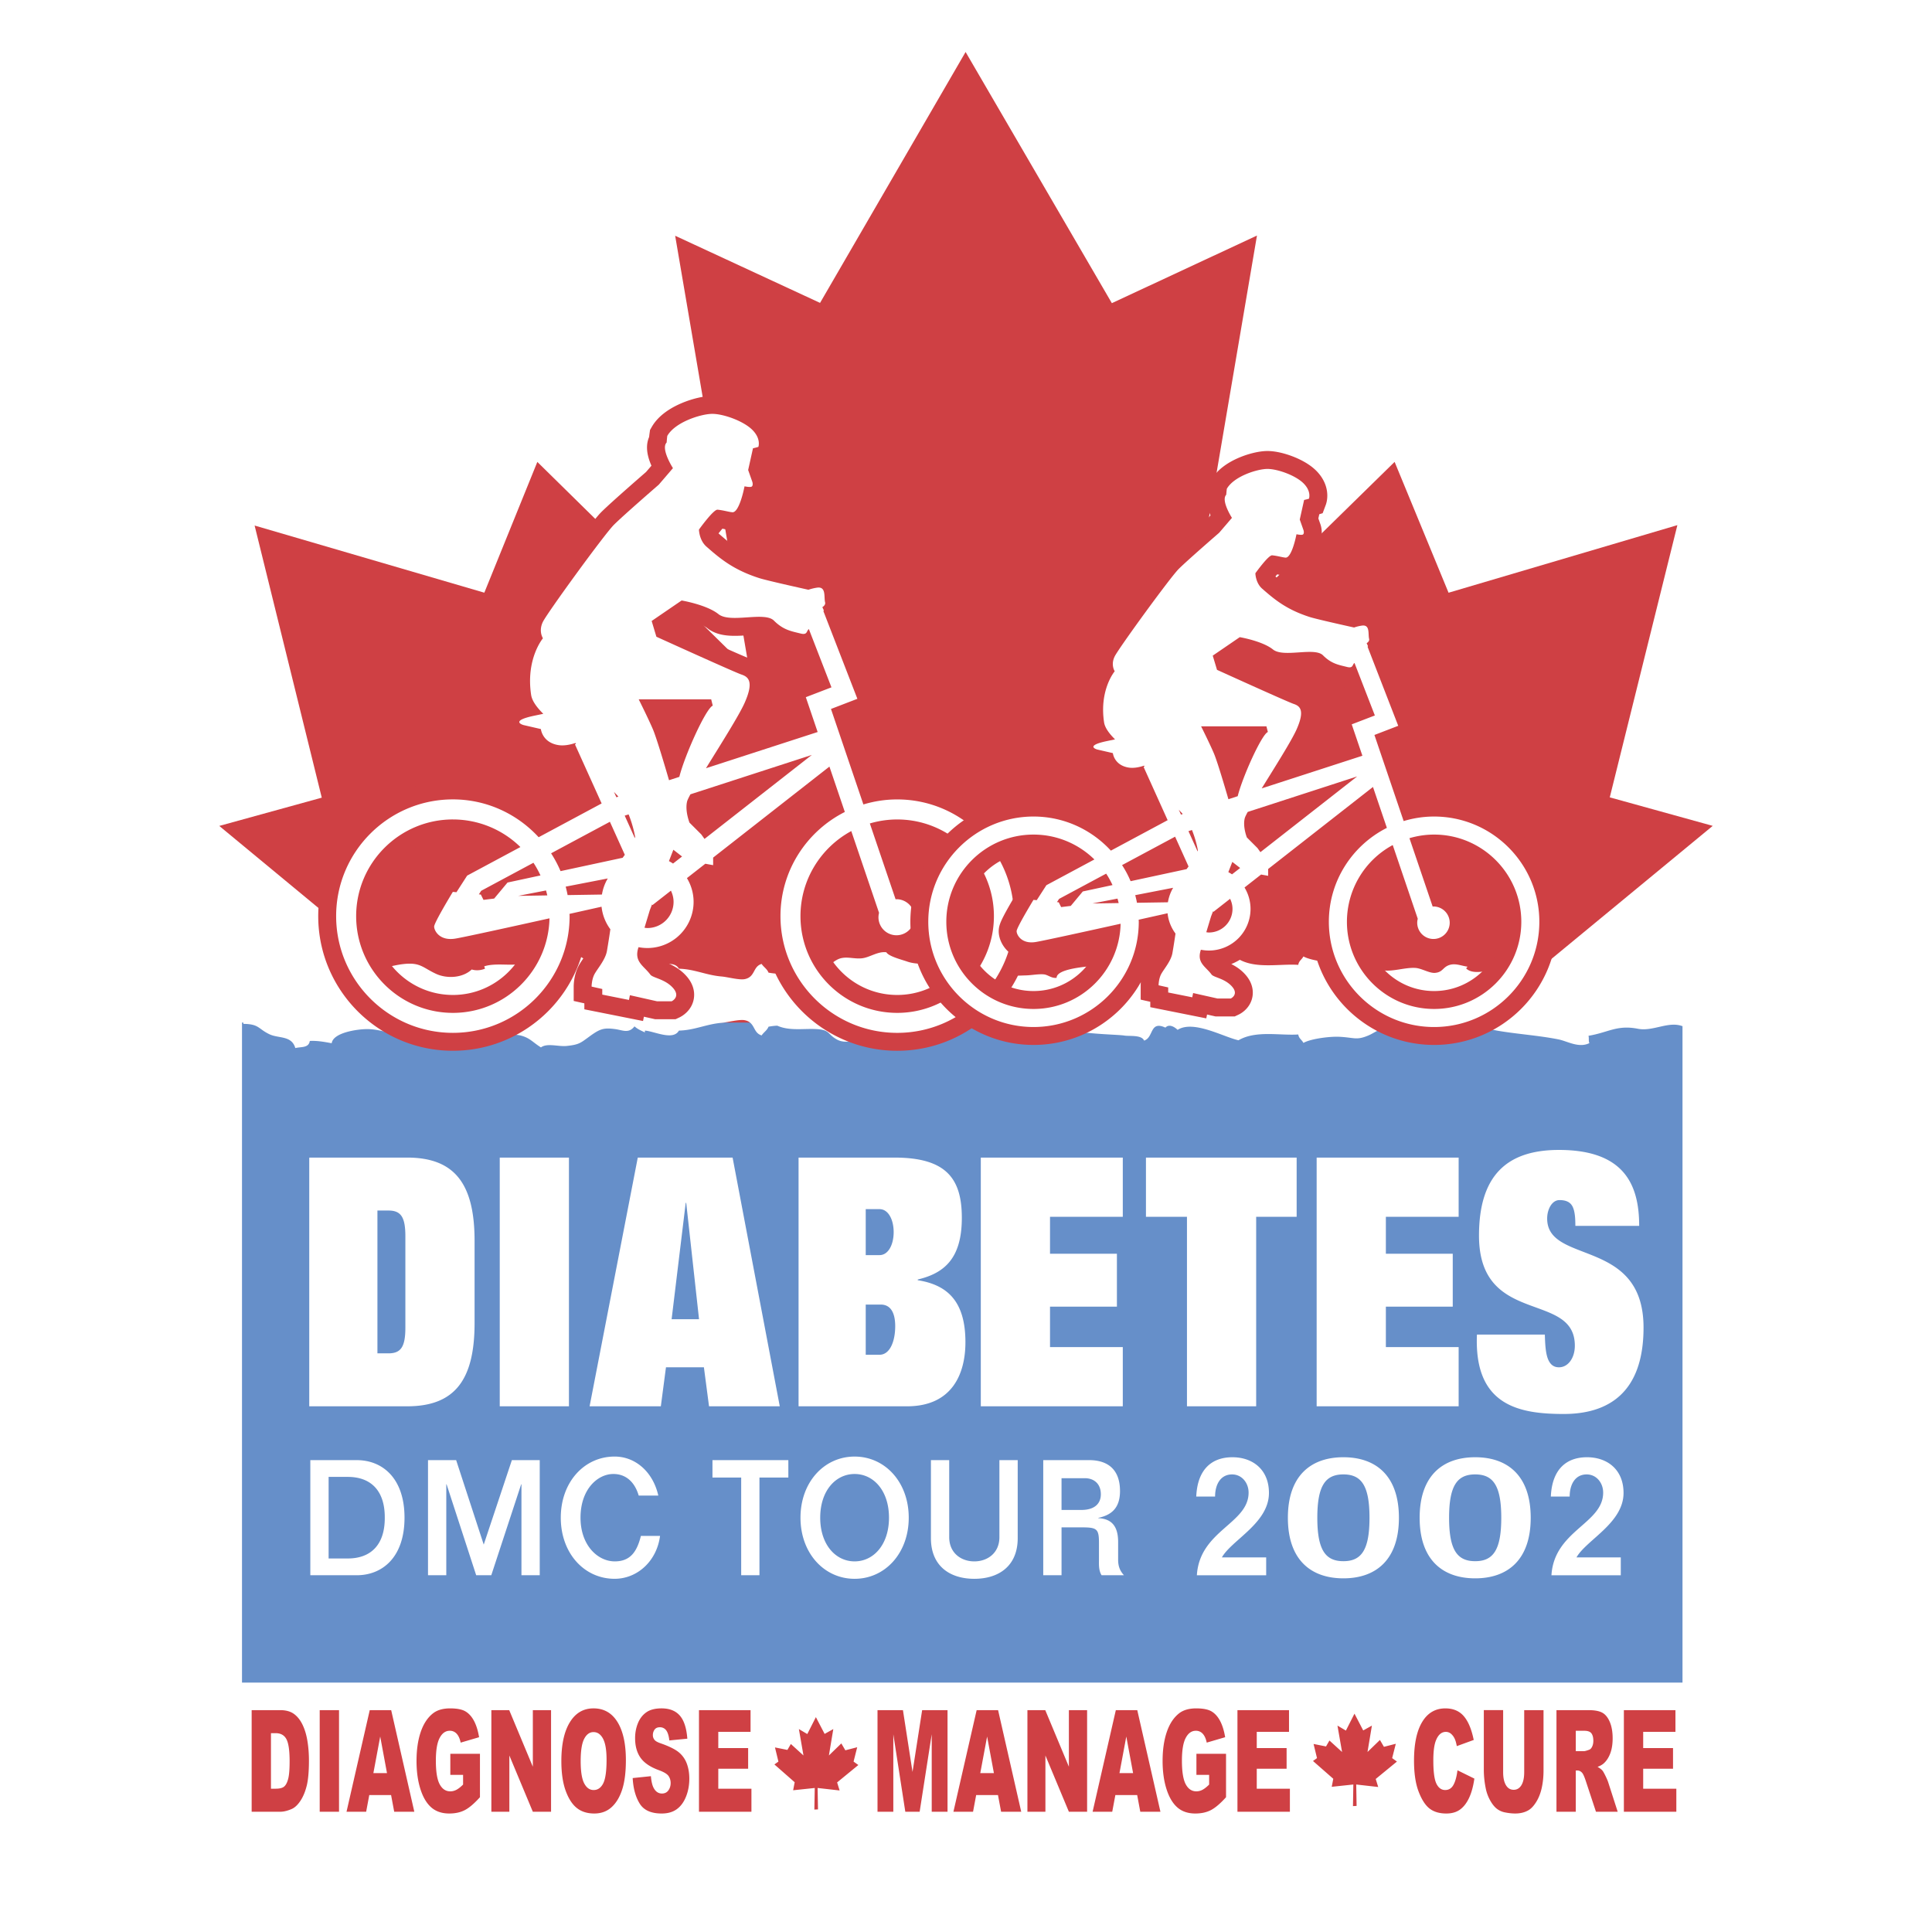 <svg xmlns="http://www.w3.org/2000/svg" width="2500" height="2500" viewBox="0 0 192.756 192.756"><path fill-rule="evenodd" clip-rule="evenodd" fill="#fff" d="M0 0h192.756v192.756H0V0z"/><path fill-rule="evenodd" clip-rule="evenodd" fill="#cf4044" d="M60.663 114.488L21.877 82.403l10.226-2.82-6.7-27.15 22.918 6.699 5.289-13.046 21.154 20.803-7.403-43.368 14.456 6.699L96.338 5.186l14.592 25.06 14.478-6.745-7.363 43.245 21.096-20.663 5.382 13.053 22.829-6.743-6.745 27.159 10.272 2.845-38.852 32.048-71.364.043z"/><path fill-rule="evenodd" clip-rule="evenodd" fill="#668fc9" d="M167.863 167.873H24.145V102.02h143.718v65.853z"/><path d="M37.656 120.775h1.1c1.252 0 1.688.66 1.688 2.572v9.105c0 1.912-.435 2.572-1.688 2.572h-1.1v-14.249zm-6.802 19.532h9.769c4.756 0 6.725-2.641 6.725-8.305v-8.203c0-5.666-1.969-8.307-6.725-8.307H30.88l-.026.035v24.78zM49.86 115.492h6.904v24.815H49.86v-24.815zM68.413 120.012h.051l1.279 11.607h-2.736l1.406-11.607zm-9.589 20.295h7.108l.512-3.891h3.785l.511 3.891h7.058l-4.706-24.814h-9.461l-4.807 24.814zM86.374 130.158h1.509c.844 0 1.432.627 1.432 2.156s-.537 2.85-1.56 2.85h-1.381v-5.006zm-6.7 10.149H90.49c4.526 0 5.831-3.266 5.831-6.395 0-4.24-1.944-5.734-4.757-6.186v-.07c2.634-.625 4.398-2.084 4.398-6.152 0-3.926-1.56-6.012-6.725-6.012h-9.564v24.815h.001zm6.7-19.67h1.381c.869 0 1.406 1.043 1.406 2.293 0 1.252-.538 2.293-1.406 2.293h-1.381v-4.586zM97.855 115.492h14.166v5.908h-7.261v3.684h6.674v5.283h-6.674v4.033h7.261v5.907H97.855v-24.815zM114.332 115.492h15.035v5.908h-4.039v18.907h-6.904V121.4h-4.092v-5.908zM131.363 115.492h14.166v5.908h-7.261v3.684h6.673v5.283h-6.673v4.033h7.261v5.907h-14.166v-24.815zM157.174 122.305c0-.801-.051-1.426-.256-1.877s-.613-.695-1.33-.695c-.74 0-1.227.904-1.227 1.842 0 4.623 9.615 1.877 9.615 10.879 0 6.568-3.58 8.619-7.953 8.619-4.424 0-8.975-.799-8.668-7.924h6.775c.025.973.076 1.771.281 2.363.205.557.537.904 1.125.904.922 0 1.586-.939 1.586-2.156 0-5.49-9.562-1.91-9.562-10.982 0-5.977 2.76-8.549 7.977-8.549 6.547 0 8.004 3.51 8.004 7.576h-6.367zM32.786 147.35h1.911c2.331 0 3.707 1.4 3.692 4.07.015 2.67-1.361 4.07-3.692 4.07h-1.911v-8.14zm-1.825 9.812h4.633c2.534 0 4.764-1.768 4.764-5.742s-2.23-5.742-4.764-5.742h-4.633v11.484zM52.025 148.09h-.028l-2.982 9.072h-1.506l-2.953-9.072h-.03v9.072h-1.824v-11.484h2.808l2.752 8.427 2.808-8.427h2.78v11.484h-1.825v-9.072zM63.725 149.217c-.421-1.432-1.347-2.172-2.563-2.156-1.535.016-3.244 1.512-3.244 4.359 0 2.75 1.709 4.359 3.418 4.359 1.505 0 2.2-.9 2.606-2.541h1.911c-.334 2.541-2.288 4.279-4.532 4.279-3.041 0-5.372-2.559-5.372-6.098s2.331-6.098 5.372-6.098c2.1 0 3.837 1.561 4.358 3.895h-1.954v.001zM71.082 145.678h7.571v1.736h-2.882v9.748h-1.823v-9.748h-2.866v-1.736zM88.695 151.42c0 2.686-1.534 4.359-3.43 4.359-1.897 0-3.432-1.674-3.432-4.359 0-2.688 1.535-4.359 3.432-4.359 1.896 0 3.43 1.671 3.43 4.359zm1.97 0c0-3.539-2.36-6.098-5.4-6.098-3.042 0-5.4 2.559-5.4 6.098s2.358 6.098 5.4 6.098c3.04 0 5.4-2.559 5.4-6.098zM94.703 145.678v7.688c0 1.578 1.188 2.414 2.504 2.414 1.318 0 2.504-.836 2.504-2.414v-7.688h1.826v7.785c0 2.799-1.912 4.055-4.33 4.055s-4.329-1.256-4.329-4.055v-7.785h1.825zM105.91 147.479h2.316c.928 0 1.605.562 1.605 1.607 0 .951-.65 1.561-1.938 1.561h-1.984v-3.168h.001zm0 9.683v-4.777h1.939c1.666 0 1.811.129 1.795 1.785v1.48c0 .387-.043 1.029.262 1.512h2.23c-.406-.449-.58-.9-.58-1.559v-1.754c0-1.48-.564-2.316-1.971-2.381v-.033c1.289-.273 2.158-.965 2.158-2.67 0-2.221-1.287-3.088-3.084-3.088h-4.574v11.484h1.825v.001zM119.35 149.309c.123-2.773 1.604-3.92 3.605-3.92 2.031 0 3.648 1.232 3.648 3.561 0 3.012-3.711 4.688-4.697 6.434h4.42v1.779h-6.914c.275-4.482 5.16-5.133 5.16-8.248 0-.957-.662-1.812-1.648-1.812-1.154 0-1.695 1.008-1.695 2.207h-1.879v-.001zM134.031 147.102c1.781 0 2.604 1.094 2.604 4.328s-.822 4.33-2.604 4.33c-1.779 0-2.602-1.096-2.602-4.33s.823-4.328 2.602-4.328zm-5.539 4.328c0 4.193 2.291 6.041 5.539 6.041s5.539-1.848 5.539-6.041-2.291-6.041-5.539-6.041-5.539 1.847-5.539 6.041zM147.18 147.102c1.779 0 2.602 1.094 2.602 4.328s-.822 4.33-2.602 4.33c-1.781 0-2.604-1.096-2.604-4.33s.822-4.328 2.604-4.328zm-5.541 4.328c0 4.193 2.291 6.041 5.541 6.041 3.248 0 5.539-1.848 5.539-6.041s-2.291-6.041-5.539-6.041c-3.25 0-5.541 1.847-5.541 6.041zM154.727 149.309c.125-2.773 1.602-3.92 3.604-3.92 2.035 0 3.65 1.232 3.65 3.561 0 3.012-3.711 4.688-4.697 6.434h4.422v1.779h-6.918c.279-4.482 5.16-5.133 5.16-8.248 0-.957-.66-1.812-1.646-1.812-1.154 0-1.695 1.008-1.695 2.207h-1.88v-.001zM24.281 102.152c1.584.016 1.455.486 2.596 1.033.926.443 2.218.102 2.587 1.381.592-.145 1.336.008 1.445-.711.729-.041 1.464.094 2.184.229.145-1.068 2.571-1.41 3.54-1.41 1.225 0 2.372.486 3.673.623 1.646.172 1.87-.367 3.198-.984 1.048-.486 2.63-.441 3.56.436.42-.129.894-.098 1.319.076-.002.061-.071.227-.071.238 1.151.373 2.716.008 3.678.262.893.236 1.162.668 1.981 1.174.626-.461 1.747-.057 2.563-.143 1.224-.129 1.374-.287 2.227-.91 1.081-.791 1.439-.926 2.597-.775.77.102 1.363.479 1.947-.271.335.301.653.416 1.044.609a.277.277 0 0 1 .006-.186c.943.07 2.8 1.029 3.381 0 1.554-.035 2.714-.645 4.257-.775.624-.051 1.771-.375 2.325-.258 1.053.225.778 1.242 1.668 1.514.224-.332.55-.506.688-.869.2-.043.724-.111.889-.098 1.185.529 2.581.271 3.865.334 1.4.068 1.097.504 2.075 1.043.798.439 1.609.057 2.491.15.784.084 1.577.715 2.438.6.222-.406 1.54-.736 2.065-.92 1.042-.367 2.027-.131 3.119-.355.647-.133 1.303-.812 1.97-.877.77-.074 1.703.492 2.3-.01.047.174.273.393.318.58.828-.438 1.277.275 2.158.158-.127-1.088 1.215-.896 1.955-.883.6.01 1.262.152 1.824.104.412-.037.766-.412 1.277-.346-.01 1.283 5.787 1.244 6.764 1.404.498.082 1.727-.092 1.963.502.979-.297.535-2.027 2.129-1.295.332-.361.822-.15 1.217.223 1.58-1.012 4.59.719 6.074 1.039 1.727-1.008 4.104-.455 5.963-.578.062.41.354.523.514.84.787-.432 2.641-.65 3.545-.611 1.547.068 1.725.391 2.973-.146.486-.209.889-.549 1.406-.627 1.02-.154 2.225.305 3.256.236.619-.041 1.379-.533 1.939-.492.793.059.773.562 1.428.779.609.205 1.145-.059 1.807-.158 0-.102-.119-.092-.1-.197.734-.68 2.299-.145 3.057-.01 1.934.342 4.16.48 6.154.881.857.172 2.018.893 3.066.367-.104-.232-.021-.523-.092-.73 2-.332 2.832-1.111 4.934-.701 1.531.297 3.07-.814 4.492-.24.234-1.346-.414-2.785-.369-4.135H24.086l.195 3.886z" fill-rule="evenodd" clip-rule="evenodd" fill="#fff"/><path d="M24.281 97.322c1.584-.018 1.455-.486 2.596-1.033.926-.444 2.218-.102 2.587-1.381.592.145 1.336-.008 1.445.71.729.041 1.464-.094 2.184-.228.145 1.069 2.571 1.409 3.54 1.411 1.225 0 2.372-.486 3.673-.623 1.646-.172 1.87.367 3.198.982 1.048.488 2.63.441 3.56-.434.42.129.894.096 1.319-.078-.002-.059-.071-.227-.071-.236 1.151-.373 2.716-.009 3.678-.264.893-.236 1.162-.666 1.981-1.173.626.461 1.747.056 2.563.143 1.224.129 1.374.287 2.227.911 1.081.791 1.439.926 2.597.773.77-.1 1.363-.478 1.947.273.335-.301.653-.416 1.044-.61a.28.28 0 0 0 .006.187c.943-.07 2.8-1.031 3.381-.002 1.554.037 2.714.646 4.257.775.624.053 1.771.377 2.325.26 1.053-.225.778-1.244 1.668-1.514.224.331.55.504.688.869.2.041.724.111.889.098 1.185-.53 2.581-.273 3.865-.336 1.4-.066 1.097-.502 2.075-1.042.798-.44 1.609-.056 2.491-.15.784-.083 1.577-.714 2.438-.6.222.407 1.54.736 2.065.92 1.042.367 2.027.131 3.119.354.647.132 1.303.813 1.97.878.77.072 1.703-.492 2.3.008.047-.172.273-.391.318-.578.828.438 1.277-.275 2.158-.159-.127 1.089 1.215.897 1.955.884.6-.01 1.262-.154 1.824-.104.412.037.766.412 1.277.346-.01-1.283 5.787-1.244 6.764-1.405.498-.081 1.727.091 1.963-.502.979.297.535 2.028 2.129 1.296.332.359.822.15 1.217-.223 1.58 1.012 4.59-.719 6.074-1.039 1.727 1.007 4.104.453 5.963.578.062-.41.354-.524.514-.839.787.43 2.641.649 3.545.609 1.547-.067 1.725-.39 2.973.148.486.209.889.547 1.406.627 1.02.154 2.225-.305 3.256-.237.619.042 1.379.534 1.939.493.793-.059.773-.562 1.428-.78.609-.204 1.145.059 1.807.157 0 .104-.119.094-.1.199.734.678 2.299.143 3.057.01 1.934-.342 4.16-.48 6.154-.882.857-.172 2.018-.892 3.066-.366-.104.231-.021.522-.092.729 2 .334 2.832 1.113 4.934.703 1.531-.299 3.07.814 4.492.24.234 1.346-.414 2.785-.369 4.135H24.086l.195-3.888z" fill-rule="evenodd" clip-rule="evenodd" fill="#fff"/><path d="M89.513 79.759c-1.173 0-2.304.178-3.372.502l-3.234-9.528 2.634-1.013-3.391-8.747.046-.069-.149-.328c.188-.124.322-.284.273-.481-.134-.532.133-1.598-.798-1.465a4.704 4.704 0 0 0-.865.211c-.76-.168-4.181-.928-4.916-1.165-2.582-.83-3.908-1.954-5.255-3.136-.738-.645-.751-1.703-.751-1.703s1.446-2.025 1.856-1.985c.622.062 1.115.227 1.479.255.662.053 1.146-2.279 1.146-2.279l.067-.308s.613.135.736.012c.143-.142.044-.451.044-.451l-.419-1.186.481-2.169c.294-.064.537-.14.537-.14s.299-.798-.599-1.697c-.899-.898-2.896-1.598-3.994-1.598-1.097 0-3.693.799-4.493 2.196-.029.212-.05.441-.064.66l-.035.04c-.532.663.663 2.519.663 2.519l-1.414 1.65s-3.538 3.065-4.48 4.008c-.944.944-6.603 8.724-7.076 9.667-.471.943 0 1.651 0 1.651s-1.728 2.043-1.177 5.659c.094.615.607 1.282 1.212 1.876l-.908.191c-2.528.533-1.063.932-1.063.932l1.73.399s.132 1.332 1.73 1.597c.545.09 1.15-.022 1.713-.207.023.028.044.056.068.084l-.113.051 2.663 5.896-6.284 3.37c-2.13-2.313-5.173-3.774-8.558-3.774-6.422 0-11.646 5.224-11.646 11.646 0 6.421 5.225 11.646 11.646 11.646S56.83 97.826 56.83 91.405c0-.077-.011-.151-.011-.227l3.198-.715a4.58 4.58 0 0 0 .879 2.25c-.108.75-.224 1.478-.341 2.161-.156.907-.999 1.83-1.265 2.361-.266.533-.266 1.199-.266 1.199l1.064.238v.561l2.663.531.094-.473 2.701.607h1.465s.933-.434.133-1.332c-.798-.898-2.014-.992-2.263-1.332-.632-.865-1.64-1.264-1.199-2.662l.023-.073a4.61 4.61 0 0 0 5.495-4.516c0-.869-.246-1.678-.665-2.373l1.833-1.435.782.143v-.755l11.602-9.08 1.537 4.527c-3.802 1.919-6.421 5.851-6.421 10.393 0 6.421 5.225 11.646 11.646 11.646 6.42 0 11.646-5.225 11.646-11.646-.002-6.42-5.227-11.644-11.647-11.644zm-29.457 9.49l-3.425.054c-.053-.286-.12-.565-.192-.844l4.198-.815a4.55 4.55 0 0 0-.581 1.605zm-6.834-3.171c.267.401.497.826.703 1.265l-3.289.708-1.332 1.598-1.065.132-.265-.532-.196-.018c.106-.165.188-.294.229-.355.182-.099 2.53-1.358 5.215-2.798zm-1.521 3.303l2.775-.54c.045.164.091.327.128.494l-2.903.046zm11.666-5.891l-.024.137-1.016-2.25.389-.125c.47 1.157.651 2.238.651 2.238zm3.373 2.423l.442-1.133.867.674-.899.703a4.565 4.565 0 0 0-.41-.244zm3.23-2.66l-1.179-1.178s-.471-1.179-.236-2.123c.033-.13.154-.38.33-.704l12.112-3.928-10.708 8.379-.319-.446zm-1.965-23.342s2.498.419 3.678 1.362c1.179.943 4.589-.298 5.532.646.945.943 1.731 1.055 2.674 1.291.695.174.559-.285.813-.444l2.253 5.81-2.558.983 1.18 3.475-11.142 3.613c1.449-2.346 3.292-5.253 3.855-6.518.943-2.122.393-2.594-.315-2.83-.706-.236-8.487-3.772-8.487-3.772l-.472-1.572 2.989-2.044zm2.951 9.865l.157.628c-.685.274-2.803 4.967-3.335 7.104l-1.029.334c-.328-1.128-1.227-4.188-1.608-5.081-.471-1.1-1.415-2.986-1.415-2.986h7.23v.001zm-9.475 9.469c.074.074.145.155.213.236l-.196.064-.243-.537c.079.084.157.167.226.237zm-.631 2.743l1.489 3.299c-.073.095-.144.192-.216.293l-6.197 1.333a11.71 11.71 0 0 0-.944-1.778c2.408-1.293 4.774-2.56 5.868-3.147zm-15.666 19.067c-5.321 0-9.65-4.328-9.65-9.65 0-5.32 4.329-9.648 9.65-9.648a9.617 9.617 0 0 1 6.737 2.753l-5.312 2.849-1.069 1.658-.36-.035s-1.865 3.062-1.865 3.462.533 1.465 2.13 1.198c.912-.152 5.56-1.173 9.378-2.021-.117 5.221-4.391 9.434-9.639 9.434zm22.018-11.071a2.61 2.61 0 0 1-2.607 2.607c-.101 0-.197-.018-.294-.03.178-.585.356-1.177.531-1.757l.219-.562.046.058 1.841-1.44c.164.342.264.72.264 1.124zm22.311 11.071c-5.321 0-9.649-4.328-9.649-9.65 0-3.663 2.053-6.856 5.069-8.489l2.77 8.158a1.814 1.814 0 0 0-.059.438 1.798 1.798 0 1 0 1.797-1.797c-.029 0-.058.007-.088.008l-2.569-7.567a9.658 9.658 0 0 1 2.73-.398c5.321 0 9.649 4.329 9.649 9.648-.001 5.321-4.33 9.649-9.65 9.649z" fill="none" stroke="#cf4044" stroke-width="3.575" stroke-miterlimit="2.613"/><path d="M89.513 79.759c-1.173 0-2.304.178-3.372.502l-3.234-9.528 2.634-1.013-3.391-8.747.046-.069-.149-.328c.188-.124.322-.284.273-.481-.134-.532.133-1.598-.798-1.465a4.704 4.704 0 0 0-.865.211c-.76-.168-4.181-.928-4.916-1.165-2.582-.83-3.908-1.954-5.255-3.136-.738-.645-.751-1.703-.751-1.703s1.446-2.025 1.856-1.985c.622.062 1.115.227 1.479.255.662.053 1.146-2.279 1.146-2.279l.067-.308s.613.135.736.012c.143-.142.044-.451.044-.451l-.419-1.186.481-2.169c.294-.064.537-.14.537-.14s.299-.798-.599-1.697c-.899-.898-2.896-1.598-3.994-1.598-1.097 0-3.693.799-4.493 2.196-.029.212-.05.441-.064.66l-.035.04c-.532.663.663 2.519.663 2.519l-1.414 1.65s-3.538 3.065-4.48 4.008c-.944.944-6.603 8.724-7.076 9.667-.471.943 0 1.651 0 1.651s-1.728 2.043-1.177 5.659c.094.615.607 1.282 1.212 1.876l-.908.191c-2.528.533-1.063.932-1.063.932l1.73.399s.132 1.332 1.73 1.597c.545.09 1.15-.022 1.713-.207.023.028.044.056.068.084l-.113.051 2.663 5.896-6.284 3.37c-2.13-2.313-5.173-3.774-8.558-3.774-6.422 0-11.646 5.224-11.646 11.646 0 6.421 5.225 11.646 11.646 11.646S56.83 97.826 56.83 91.405c0-.077-.011-.151-.011-.227l3.198-.715a4.58 4.58 0 0 0 .879 2.25c-.108.75-.224 1.478-.341 2.161-.156.907-.999 1.83-1.265 2.361-.266.533-.266 1.199-.266 1.199l1.064.238v.561l2.663.531.094-.473 2.701.607h1.465s.933-.434.133-1.332c-.798-.898-2.014-.992-2.263-1.332-.632-.865-1.64-1.264-1.199-2.662l.023-.073a4.61 4.61 0 0 0 5.495-4.516c0-.869-.246-1.678-.665-2.373l1.833-1.435.782.143v-.755l11.602-9.08 1.537 4.527c-3.802 1.919-6.421 5.851-6.421 10.393 0 6.421 5.225 11.646 11.646 11.646 6.42 0 11.646-5.225 11.646-11.646-.002-6.42-5.227-11.644-11.647-11.644zm-29.457 9.49l-3.425.054c-.053-.286-.12-.565-.192-.844l4.198-.815a4.55 4.55 0 0 0-.581 1.605zm-6.834-3.171c.267.401.497.826.703 1.265l-3.289.708-1.332 1.598-1.065.132-.265-.532-.196-.018c.106-.165.188-.294.229-.355.182-.099 2.53-1.358 5.215-2.798zm-1.521 3.303l2.775-.54c.045.164.091.327.128.494l-2.903.046zm11.666-5.891l-.024.137-1.016-2.25.389-.125c.47 1.157.651 2.238.651 2.238zm3.373 2.423l.442-1.133.867.674-.899.703a4.565 4.565 0 0 0-.41-.244zm3.23-2.66l-1.179-1.178s-.471-1.179-.236-2.123c.033-.13.154-.38.33-.704l12.112-3.928-10.708 8.379-.319-.446zm-1.965-23.342s2.498.419 3.678 1.362c1.179.943 4.589-.298 5.532.646.945.943 1.731 1.055 2.674 1.291.695.174.559-.285.813-.444l2.253 5.81-2.558.983 1.18 3.475-11.142 3.613c1.449-2.346 3.292-5.253 3.855-6.518.943-2.122.393-2.594-.315-2.83-.706-.236-8.487-3.772-8.487-3.772l-.472-1.572 2.989-2.044zm2.951 9.865l.157.628c-.685.274-2.803 4.967-3.335 7.104l-1.029.334c-.328-1.128-1.227-4.188-1.608-5.081-.471-1.1-1.415-2.986-1.415-2.986h7.23v.001zm-9.475 9.469c.074.074.145.155.213.236l-.196.064-.243-.537c.079.084.157.167.226.237zm-.631 2.743l1.489 3.299c-.073.095-.144.192-.216.293l-6.197 1.333a11.71 11.71 0 0 0-.944-1.778c2.408-1.293 4.774-2.56 5.868-3.147zm-15.666 19.067c-5.321 0-9.65-4.328-9.65-9.65 0-5.32 4.329-9.648 9.65-9.648a9.617 9.617 0 0 1 6.737 2.753l-5.312 2.849-1.069 1.658-.36-.035s-1.865 3.062-1.865 3.462.533 1.465 2.13 1.198c.912-.152 5.56-1.173 9.378-2.021-.117 5.221-4.391 9.434-9.639 9.434zm22.018-11.071a2.61 2.61 0 0 1-2.607 2.607c-.101 0-.197-.018-.294-.03.178-.585.356-1.177.531-1.757l.219-.562.046.058 1.841-1.44c.164.342.264.72.264 1.124zm22.311 11.071c-5.321 0-9.649-4.328-9.649-9.65 0-3.663 2.053-6.856 5.069-8.489l2.77 8.158a1.814 1.814 0 0 0-.059.438 1.798 1.798 0 1 0 1.797-1.797c-.029 0-.058.007-.088.008l-2.569-7.567a9.658 9.658 0 0 1 2.73-.398c5.321 0 9.649 4.329 9.649 9.648-.001 5.321-4.33 9.649-9.65 9.649z" fill-rule="evenodd" clip-rule="evenodd" fill="#fff"/><path d="M143.082 81.466c-1.057 0-2.076.161-3.039.453-1.375-4.051-2.688-7.915-2.916-8.591l2.375-.914-3.059-7.885.043-.062-.135-.295c.17-.111.291-.256.244-.434-.119-.48.121-1.441-.719-1.321a4.134 4.134 0 0 0-.779.19c-.686-.151-3.77-.837-4.432-1.05-2.328-.748-3.523-1.762-4.74-2.827-.664-.582-.676-1.537-.676-1.537s1.305-1.826 1.674-1.789c.561.056 1.006.204 1.332.23.598.048 1.035-2.055 1.035-2.055l.061-.278s.553.123.662.011c.129-.128.041-.407.041-.407l-.377-1.07.434-1.955c.266-.058.484-.126.484-.126s.27-.72-.541-1.53-2.611-1.44-3.602-1.44c-.988 0-3.33.72-4.051 1.98-.025.19-.045.397-.059.594l-.031.036c-.479.599.6 2.271.6 2.271l-1.275 1.488s-3.189 2.763-4.039 3.614c-.852.851-5.953 7.865-6.381 8.716-.424.851 0 1.488 0 1.488s-1.557 1.842-1.061 5.103c.084.554.547 1.156 1.094 1.692l-.818.172c-2.281.48-.961.84-.961.84l1.561.36s.121 1.201 1.561 1.44c.492.082 1.037-.02 1.545-.187l.061.076-.102.046 2.4 5.316-5.664 3.038c-1.92-2.085-4.664-3.402-7.717-3.402-5.789 0-10.5 4.71-10.5 10.5 0 5.791 4.711 10.5 10.5 10.5 5.791 0 10.5-4.709 10.5-10.5 0-.069-.01-.137-.01-.206 1.496-.333 2.621-.585 2.883-.644a4.11 4.11 0 0 0 .793 2.028c-.1.676-.201 1.333-.309 1.948-.141.818-.9 1.65-1.139 2.131-.24.479-.24 1.08-.24 1.08l.959.215v.504l2.4.48.086-.426 2.434.547h1.322s.84-.391.119-1.201-1.816-.895-2.041-1.199c-.57-.781-1.477-1.141-1.08-2.401l.021-.065c.26.051.527.08.803.08a4.155 4.155 0 0 0 4.15-4.151 4.13 4.13 0 0 0-.6-2.139l1.652-1.294.705.129V86.7l10.459-8.185 1.387 4.081c-3.428 1.731-5.789 5.275-5.789 9.37 0 5.791 4.711 10.5 10.5 10.5s10.5-4.709 10.5-10.5c.002-5.79-4.709-10.5-10.498-10.5zm-26.559 8.555l-3.088.049a9.626 9.626 0 0 0-.174-.76l3.785-.736a4.169 4.169 0 0 0-.523 1.447zm-6.16-2.858c.24.361.447.744.633 1.141l-2.965.637-1.199 1.441-.961.119-.24-.479-.176-.017.207-.32c.164-.089 2.279-1.224 4.701-2.522zm-1.373 2.977l2.504-.486c.041.147.082.295.115.445l-2.619.041zm10.52-5.311l-.021.124-.916-2.029.35-.114c.425 1.044.587 2.019.587 2.019zm3.041 2.185l.398-1.022.781.607-.811.634a4.057 4.057 0 0 0-.368-.219zm2.912-2.398l-1.062-1.062s-.426-1.063-.213-1.914c.029-.118.137-.342.297-.634l10.92-3.542-9.654 7.556-.288-.404zm-1.772-21.046s2.252.378 3.316 1.229c1.062.851 4.137-.269 4.988.582.85.851 1.561.951 2.41 1.164.627.156.504-.257.734-.401l2.031 5.238-2.307.886 1.064 3.133-10.047 3.258c1.309-2.115 2.969-4.736 3.477-5.877.852-1.914.355-2.338-.283-2.551-.637-.212-7.652-3.401-7.652-3.401l-.426-1.417 2.695-1.843zm2.661 8.895l.143.566c-.619.247-2.529 4.478-3.008 6.405l-.928.302c-.295-1.018-1.105-3.776-1.451-4.581-.424-.992-1.275-2.692-1.275-2.692h6.519zm-8.543 8.537c.068.067.131.139.193.213l-.176.057-.219-.484c.071.076.139.151.202.214zm-.569 2.473l1.342 2.974a8.968 8.968 0 0 0-.193.264l-5.588 1.202a10.377 10.377 0 0 0-.852-1.604l5.291-2.836zm-14.125 17.189c-4.797 0-8.7-3.9-8.7-8.699 0-4.797 3.903-8.699 8.7-8.699 2.363 0 4.504.949 6.074 2.482l-4.789 2.568-.965 1.495-.324-.031s-1.682 2.761-1.682 3.122c0 .359.48 1.32 1.92 1.08.822-.138 5.014-1.057 8.455-1.821-.105 4.706-3.956 8.503-8.689 8.503zm19.852-9.979a2.354 2.354 0 0 1-2.35 2.351c-.092 0-.178-.017-.266-.027.16-.527.32-1.062.479-1.584l.197-.507.041.053 1.66-1.299c.149.307.239.648.239 1.013zm20.115 9.979c-4.797 0-8.699-3.9-8.699-8.699a8.706 8.706 0 0 1 4.57-7.654l2.498 7.356a1.555 1.555 0 0 0-.055.394 1.621 1.621 0 1 0 1.621-1.621c-.027 0-.053.007-.08.008-.543-1.604-1.412-4.161-2.316-6.822a8.656 8.656 0 0 1 2.461-.36c4.797 0 8.699 3.902 8.699 8.699 0 4.799-3.902 8.699-8.699 8.699z" fill="none" stroke="#cf4044" stroke-width="3.575" stroke-miterlimit="2.613"/><path d="M143.082 81.466c-1.057 0-2.076.161-3.039.453-1.375-4.051-2.688-7.915-2.916-8.591l2.375-.914-3.059-7.885.043-.062-.135-.295c.17-.111.291-.256.244-.434-.119-.48.121-1.441-.719-1.321a4.134 4.134 0 0 0-.779.19c-.686-.151-3.77-.837-4.432-1.05-2.328-.748-3.523-1.762-4.74-2.827-.664-.582-.676-1.537-.676-1.537s1.305-1.826 1.674-1.789c.561.056 1.006.204 1.332.23.598.048 1.035-2.055 1.035-2.055l.061-.278s.553.123.662.011c.129-.128.041-.407.041-.407l-.377-1.07.434-1.955c.266-.058.484-.126.484-.126s.27-.72-.541-1.53-2.611-1.44-3.602-1.44c-.988 0-3.33.72-4.051 1.98-.025.19-.045.397-.059.594l-.031.036c-.479.599.6 2.271.6 2.271l-1.275 1.488s-3.189 2.763-4.039 3.614c-.852.851-5.953 7.865-6.381 8.716-.424.851 0 1.488 0 1.488s-1.557 1.842-1.061 5.103c.084.554.547 1.156 1.094 1.692l-.818.172c-2.281.48-.961.84-.961.84l1.561.36s.121 1.201 1.561 1.44c.492.082 1.037-.02 1.545-.187l.061.076-.102.046 2.4 5.316-5.664 3.038c-1.92-2.085-4.664-3.402-7.717-3.402-5.789 0-10.5 4.71-10.5 10.5 0 5.791 4.711 10.5 10.5 10.5 5.791 0 10.5-4.709 10.5-10.5 0-.069-.01-.137-.01-.206 1.496-.333 2.621-.585 2.883-.644a4.11 4.11 0 0 0 .793 2.028c-.1.676-.201 1.333-.309 1.948-.141.818-.9 1.65-1.139 2.131-.24.479-.24 1.08-.24 1.08l.959.215v.504l2.4.48.086-.426 2.434.547h1.322s.84-.391.119-1.201-1.816-.895-2.041-1.199c-.57-.781-1.477-1.141-1.08-2.401l.021-.065c.26.051.527.08.803.08a4.155 4.155 0 0 0 4.15-4.151 4.13 4.13 0 0 0-.6-2.139l1.652-1.294.705.129V86.7l10.459-8.185 1.387 4.081c-3.428 1.731-5.789 5.275-5.789 9.37 0 5.791 4.711 10.5 10.5 10.5s10.5-4.709 10.5-10.5c.002-5.79-4.709-10.5-10.498-10.5zm-26.559 8.555l-3.088.049a9.626 9.626 0 0 0-.174-.76l3.785-.736a4.169 4.169 0 0 0-.523 1.447zm-6.16-2.858c.24.361.447.744.633 1.141l-2.965.637-1.199 1.441-.961.119-.24-.479-.176-.017.207-.32c.164-.089 2.279-1.224 4.701-2.522zm-1.373 2.977l2.504-.486c.041.147.082.295.115.445l-2.619.041zm10.52-5.311l-.021.124-.916-2.029.35-.114c.425 1.044.587 2.019.587 2.019zm3.041 2.185l.398-1.022.781.607-.811.634a4.057 4.057 0 0 0-.368-.219zm2.912-2.398l-1.062-1.062s-.426-1.063-.213-1.914c.029-.118.137-.342.297-.634l10.92-3.542-9.654 7.556-.288-.404zm-1.772-21.046s2.252.378 3.316 1.229c1.062.851 4.137-.269 4.988.582.85.851 1.561.951 2.41 1.164.627.156.504-.257.734-.401l2.031 5.238-2.307.886 1.064 3.133-10.047 3.258c1.309-2.115 2.969-4.736 3.477-5.877.852-1.914.355-2.338-.283-2.551-.637-.212-7.652-3.401-7.652-3.401l-.426-1.417 2.695-1.843zm2.661 8.895l.143.566c-.619.247-2.529 4.478-3.008 6.405l-.928.302c-.295-1.018-1.105-3.776-1.451-4.581-.424-.992-1.275-2.692-1.275-2.692h6.519zm-8.543 8.537c.068.067.131.139.193.213l-.176.057-.219-.484c.071.076.139.151.202.214zm-.569 2.473l1.342 2.974a8.968 8.968 0 0 0-.193.264l-5.588 1.202a10.377 10.377 0 0 0-.852-1.604l5.291-2.836zm-14.125 17.189c-4.797 0-8.7-3.9-8.7-8.699 0-4.797 3.903-8.699 8.7-8.699 2.363 0 4.504.949 6.074 2.482l-4.789 2.568-.965 1.495-.324-.031s-1.682 2.761-1.682 3.122c0 .359.48 1.32 1.92 1.08.822-.138 5.014-1.057 8.455-1.821-.105 4.706-3.956 8.503-8.689 8.503zm19.852-9.979a2.354 2.354 0 0 1-2.35 2.351c-.092 0-.178-.017-.266-.027.16-.527.32-1.062.479-1.584l.197-.507.041.053 1.66-1.299c.149.307.239.648.239 1.013zm20.115 9.979c-4.797 0-8.699-3.9-8.699-8.699a8.706 8.706 0 0 1 4.57-7.654l2.498 7.356a1.555 1.555 0 0 0-.055.394 1.621 1.621 0 1 0 1.621-1.621c-.027 0-.053.007-.08.008-.543-1.604-1.412-4.161-2.316-6.822a8.656 8.656 0 0 1 2.461-.36c4.797 0 8.699 3.902 8.699 8.699 0 4.799-3.902 8.699-8.699 8.699z" fill-rule="evenodd" clip-rule="evenodd" fill="#fff"/><path d="M25.107 170.621h2.851c.562 0 1.017.125 1.363.373.346.25.632.607.858 1.072.226.465.39 1.008.491 1.625.102.619.153 1.273.153 1.963 0 1.084-.075 1.926-.225 2.521-.15.598-.36 1.098-.63 1.502-.27.402-.557.672-.861.805-.424.184-.807.277-1.148.277h-2.851v-10.138h-.001zm1.927 2.299v5.539h.469c.399 0 .683-.072.851-.217.168-.146.3-.398.396-.762.097-.361.145-.949.145-1.76 0-1.074-.107-1.809-.321-2.207-.213-.395-.569-.594-1.065-.594h-.475v.001zM31.897 170.621h1.928v10.139h-1.928v-10.139zM39.019 179.096h-2.177l-.311 1.664h-1.959l2.317-10.139h2.139l2.309 10.139H39.33l-.311-1.664zm-.408-2.192l-.677-3.65-.682 3.65h1.359zM44.929 177.08v-2.102h2.956v4.33c-.567.629-1.07 1.057-1.507 1.285-.438.227-.957.34-1.556.34-.738 0-1.338-.205-1.802-.615s-.823-1.021-1.079-1.834c-.256-.811-.384-1.742-.384-2.795 0-1.105.139-2.07.418-2.889.279-.818.688-1.439 1.229-1.863.424-.328.991-.492 1.702-.492.687 0 1.2.102 1.54.305.339.203.621.52.848.947.226.426.394.969.505 1.625l-1.839.539c-.079-.383-.209-.676-.392-.879a.902.902 0 0 0-.696-.303c-.421 0-.757.238-1.008.715-.252.479-.378 1.234-.378 2.268 0 1.098.126 1.883.38 2.354.253.471.605.707 1.057.707.212 0 .416-.051.612-.154.195-.104.418-.275.667-.523v-.965h-1.273v-.001zM49.023 170.621h1.782l2.356 5.645v-5.645h1.818v10.139h-1.818l-2.343-5.614v5.614h-1.795v-10.139zM56.007 175.697c0-1.656.282-2.945.847-3.867.565-.924 1.352-1.385 2.362-1.385 1.033 0 1.829.453 2.389 1.359s.84 2.176.84 3.809c0 1.186-.122 2.158-.366 2.916-.244.76-.597 1.35-1.059 1.771-.461.422-1.037.633-1.729.633-.7 0-1.28-.182-1.739-.547-.459-.363-.831-.939-1.117-1.729-.285-.788-.428-1.774-.428-2.96zm1.927.01c0 1.025.116 1.764.348 2.211.232.449.547.674.947.674.409 0 .726-.221.951-.658.225-.439.337-1.229.337-2.365 0-.957-.117-1.654-.351-2.096-.234-.441-.551-.662-.951-.662-.386 0-.696.223-.93.672-.234.447-.351 1.189-.351 2.224zM63.123 177.398l1.817-.188c.042.486.124.857.245 1.113.201.412.486.617.856.617.28 0 .495-.105.645-.314.149-.211.225-.453.225-.73 0-.264-.071-.5-.212-.707-.146-.207-.478-.404-.994-.59-.84-.309-1.441-.719-1.801-1.23-.36-.512-.54-1.164-.54-1.957 0-.52.092-1.014.277-1.477.186-.463.464-.828.836-1.092.372-.266.882-.398 1.53-.398.795 0 1.402.242 1.821.723.419.482.668 1.25.747 2.301l-1.795.174c-.052-.459-.155-.791-.309-1.002a.761.761 0 0 0-.646-.312c-.229 0-.401.078-.516.232a.926.926 0 0 0-.172.564.7.7 0 0 0 .146.436c.087.135.302.26.644.375.84.295 1.441.594 1.804.896s.626.678.793 1.125c.166.447.249.949.249 1.502 0 .65-.111 1.25-.333 1.801-.222.549-.53.965-.925 1.248-.395.285-.895.426-1.501.426-1.058 0-1.791-.332-2.197-.998-.408-.665-.639-1.512-.694-2.538zM69.737 170.621h5.146v2.168h-3.219v1.619h2.978v2.059h-2.978v1.992h3.306v2.301h-5.233v-10.139zM87.549 170.621h2.538l.955 6.166.961-6.166h2.532v10.139h-1.577v-7.735l-1.205 7.735h-1.43l-1.197-7.735v7.735h-1.577v-10.139zM99.57 179.096h-2.178l-.311 1.664h-1.958l2.318-10.139h2.139l2.309 10.139h-2.008l-.311-1.664zm-.408-2.192l-.678-3.65-.682 3.65h1.36zM102.506 170.621h1.781l2.356 5.645v-5.645h1.818v10.139h-1.818l-2.342-5.614v5.614h-1.795v-10.139zM113.457 179.096h-2.178l-.311 1.664h-1.959l2.318-10.139h2.139l2.311 10.139h-2.01l-.31-1.664zm-.408-2.192l-.678-3.65-.682 3.65h1.36zM119.367 177.08v-2.102h2.955v4.33c-.566.629-1.07 1.057-1.508 1.285-.438.227-.957.34-1.557.34-.736 0-1.338-.205-1.801-.615s-.822-1.021-1.078-1.834c-.256-.811-.385-1.742-.385-2.795 0-1.105.139-2.07.418-2.889s.689-1.439 1.229-1.863c.424-.328.992-.492 1.701-.492.688 0 1.201.102 1.541.305.338.203.621.52.848.947.225.426.395.969.504 1.625l-1.838.539c-.08-.383-.209-.676-.393-.879a.9.9 0 0 0-.695-.303c-.422 0-.758.238-1.01.715-.252.479-.377 1.234-.377 2.268 0 1.098.127 1.883.379 2.354.254.471.605.707 1.059.707a1.3 1.3 0 0 0 .611-.154c.195-.104.418-.275.666-.523v-.965h-1.269v-.001zM123.461 170.621h5.144v2.168h-3.218v1.619h2.978v2.059h-2.978v1.992h3.306v2.301h-5.232v-10.139zM145.412 176.621l1.686.83c-.111.768-.285 1.408-.527 1.924s-.543.904-.904 1.166-.816.393-1.369.393c-.676 0-1.227-.16-1.652-.48-.424-.32-.793-.883-1.104-1.689s-.465-1.84-.465-3.098c0-1.678.271-2.967.816-3.869.543-.9 1.314-1.352 2.311-1.352.779 0 1.393.258 1.838.775.445.516.775 1.307.992 2.375l-1.688.615c-.059-.309-.121-.533-.186-.676a1.457 1.457 0 0 0-.389-.553.79.79 0 0 0-.514-.193c-.434 0-.766.285-.994.857-.174.426-.26 1.094-.26 2.002 0 1.125.104 1.898.311 2.316s.498.627.873.627c.359 0 .633-.168.82-.506.188-.335.323-.823.405-1.464zM152.07 170.621h1.928v6.041c0 .6-.059 1.164-.174 1.697-.115.531-.295.998-.539 1.396s-.5.678-.768.84c-.373.225-.822.338-1.342.338-.305 0-.637-.035-.992-.104a1.9 1.9 0 0 1-.896-.412c-.24-.203-.459-.496-.658-.873a4.101 4.101 0 0 1-.406-1.168 9.443 9.443 0 0 1-.182-1.715v-6.041h1.928v6.186c0 .553.092.984.277 1.297.184.311.443.465.777.465.324 0 .58-.152.768-.459.186-.307.279-.74.279-1.303v-6.185zM155.289 180.76v-10.139h3.205c.59 0 1.041.082 1.355.248.312.166.566.475.758.922.191.451.287.998.287 1.643 0 .562-.074 1.047-.221 1.455s-.35.738-.609.99c-.162.162-.389.297-.678.402.225.125.391.25.496.375.068.084.168.262.301.535s.223.484.27.633l.945 2.936h-2.168l-1.025-3.1c-.133-.402-.252-.662-.352-.783-.139-.156-.297-.234-.471-.234h-.166v4.117h-1.927zm1.928-6.045h.809c.088 0 .256-.045.506-.135.129-.041.234-.146.314-.316.082-.168.121-.361.121-.58 0-.324-.062-.572-.189-.746-.127-.172-.365-.258-.717-.258h-.844v2.035zM162.014 170.621h5.146v2.168h-3.219v1.619h2.977v2.059h-2.977v1.992h3.307v2.301h-5.234v-10.139zM81.289 178.387l-2.157.228.153-.801-2.022-1.775.4-.285-.343-1.412 1.24.248.344-.592 1.259 1.145-.458-2.633.839.496.857-1.688.872 1.674.866-.482-.439 2.633 1.24-1.202.401.686 1.183-.305-.362 1.432.476.342-2.117 1.736.248.803-2.195-.248.039 2.136-.363.018.039-2.154zM135.023 178.041l-2.156.229.154-.801-2.023-1.774.4-.287-.343-1.412 1.242.248.342-.592 1.259 1.145-.459-2.633.842.496.856-1.687.871 1.673.867-.482-.439 2.633 1.24-1.201.4.685 1.184-.304-.364 1.431.477.344-2.117 1.736.248.801-2.193-.248.037 2.137-.362.019.037-2.156z" fill-rule="evenodd" clip-rule="evenodd" fill="#cf4044"/></svg>